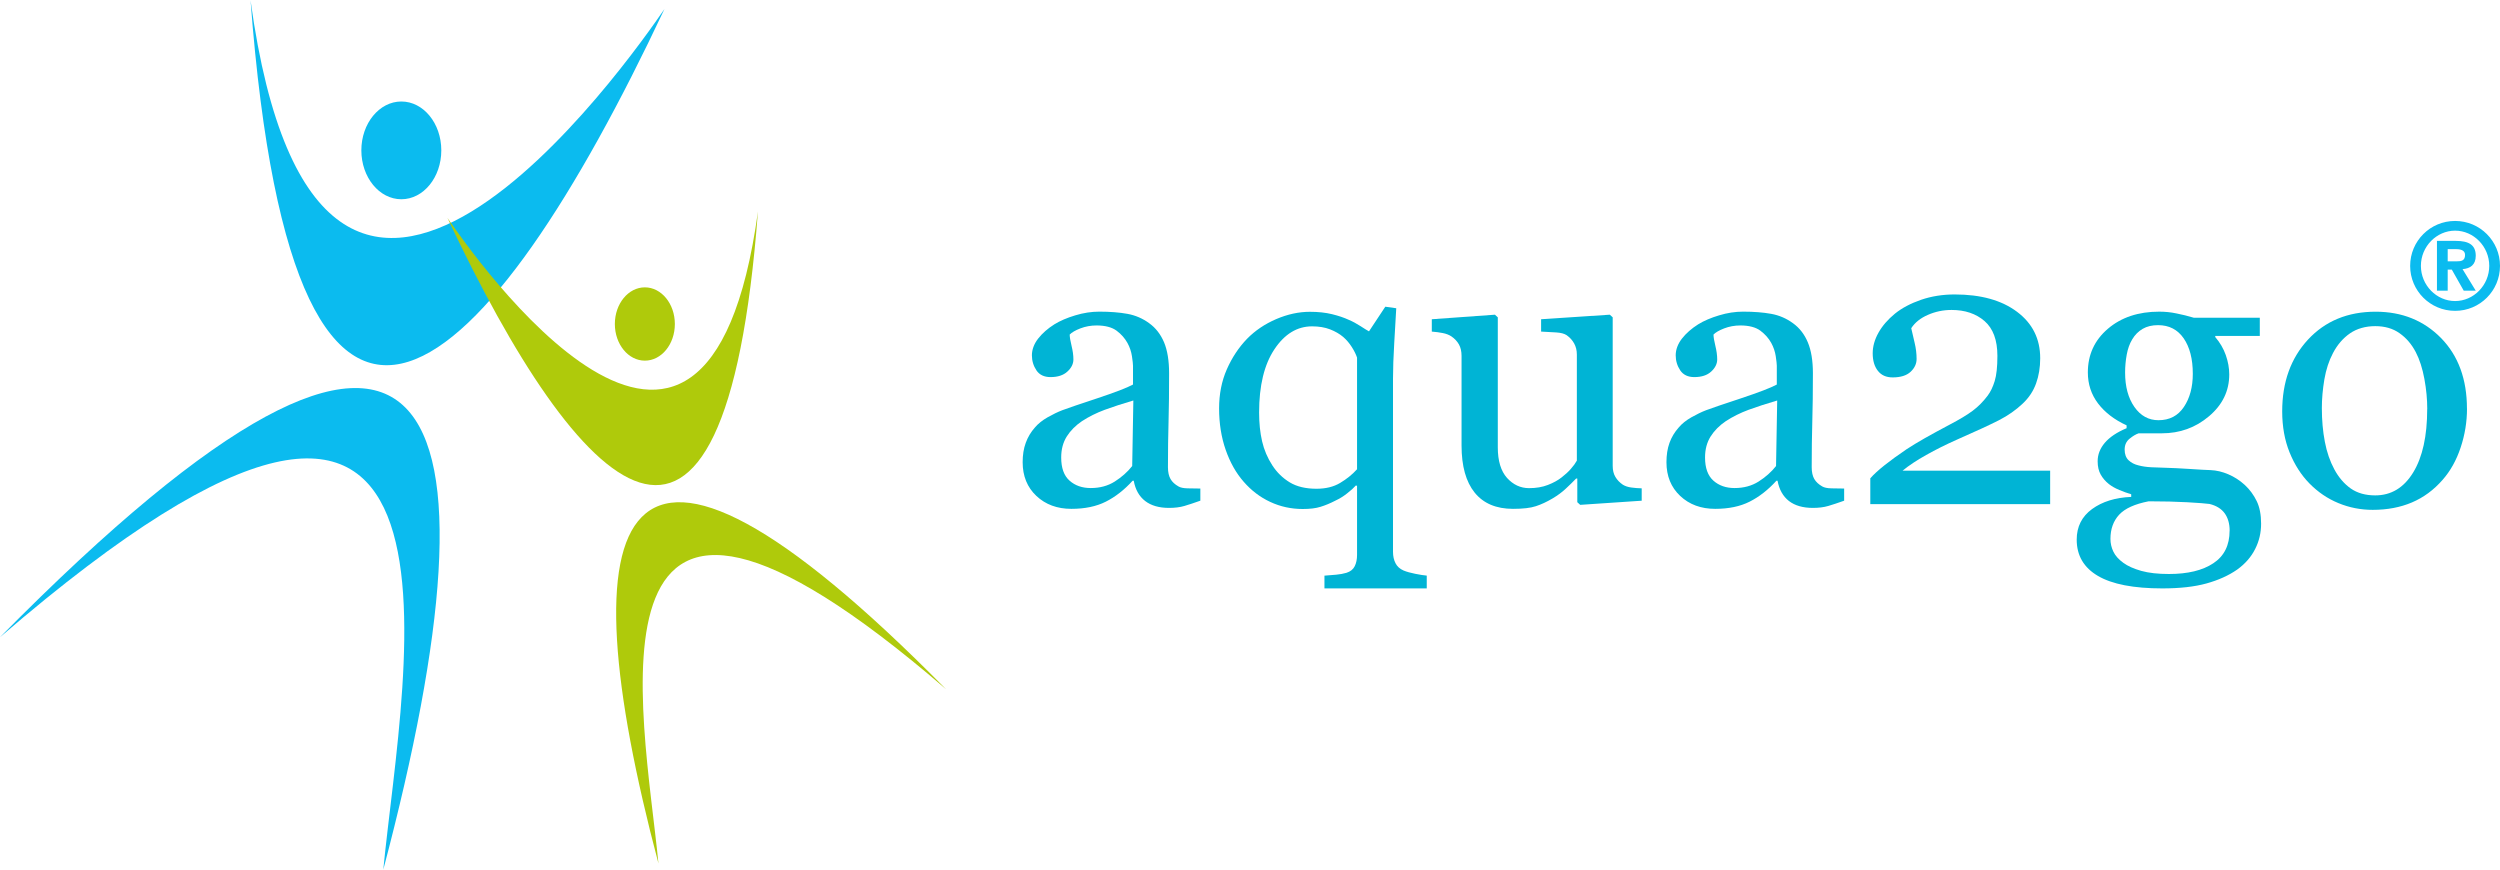 <svg viewBox="0 0 500 174" xmlns="http://www.w3.org/2000/svg" id="logo">
  <defs>
    <style>
      .cls-1 {
        fill: #00b4d5;
      }

      .cls-1, .cls-2, .cls-3 {
        stroke-width: 0px;
      }

      .cls-2 {
        fill: #afca0b;
      }

      .cls-3 {
        fill: #0bbbef;
      }
    </style>
  </defs>
  <path d="M50.11.08c8.8,116.05,47.81,76.06,82.78,1.73C126.47,11.17,63.94,101.05,50.11.08" class="cls-3"></path>
  <path d="M0,127.44c89.23-90.45,101.49-47.43,76.66,46.48C80.54,133.89,100.54,40.75,0,127.44" class="cls-3"></path>
  <path d="M80.27,39.85c4.42,0,7.99-4.38,7.99-9.78s-3.58-9.77-7.99-9.77-8,4.38-8,9.77,3.58,9.78,8,9.78" class="cls-3"></path>
  <path d="M151.59,42.3c-6.6,87.04-35.85,57.05-62.09,1.3,4.82,7.02,51.72,74.44,62.09-1.3" class="cls-2"></path>
  <path d="M189.18,137.82c-66.92-67.84-76.12-35.57-57.49,34.87-2.91-30.03-17.91-99.88,57.49-34.87" class="cls-2"></path>
  <path d="M128.97,72.13c-3.31,0-6-3.28-6-7.33s2.69-7.33,6-7.33,6,3.28,6,7.33-2.68,7.33-6,7.33" class="cls-2"></path>
  <path d="M226.66,80.1c-2.17.64-4.08,1.26-5.71,1.86-1.64.61-3.16,1.36-4.57,2.28-1.28.87-2.29,1.89-3.03,3.06-.74,1.18-1.11,2.57-1.11,4.2,0,2.1.55,3.64,1.67,4.63,1.11.99,2.53,1.48,4.24,1.48,1.82,0,3.42-.43,4.8-1.3,1.38-.88,2.55-1.91,3.49-3.1l.23-13.1ZM240.06,100.14c-1.2.43-2.26.78-3.17,1.05-.91.27-1.94.39-3.09.39-1.99,0-3.58-.46-4.77-1.38-1.19-.92-1.96-2.27-2.28-4.05h-.23c-1.66,1.83-3.45,3.22-5.35,4.18-1.9.96-4.2,1.44-6.89,1.44-2.84,0-5.17-.86-7-2.58-1.83-1.72-2.75-3.97-2.75-6.75,0-1.44.2-2.74.62-3.87.41-1.14,1.02-2.16,1.84-3.08.64-.76,1.49-1.43,2.53-2.03,1.05-.59,2.03-1.07,2.95-1.42,1.15-.43,3.49-1.23,7.01-2.39,3.52-1.17,5.89-2.08,7.12-2.74v-3.76c0-.33-.07-.96-.21-1.9-.14-.93-.44-1.82-.9-2.66-.52-.93-1.23-1.75-2.17-2.45-.93-.69-2.26-1.04-3.97-1.05-1.18,0-2.27.2-3.28.59-1.01.39-1.72.81-2.13,1.23,0,.51.13,1.26.37,2.25.24.98.37,1.89.37,2.73,0,.88-.4,1.7-1.21,2.43-.8.74-1.93,1.1-3.36,1.1-1.28,0-2.22-.45-2.82-1.34-.6-.9-.91-1.9-.91-3.02s.42-2.28,1.25-3.34c.83-1.06,1.91-2.01,3.24-2.85,1.15-.71,2.55-1.31,4.19-1.8,1.64-.5,3.24-.74,4.8-.74,2.15,0,4.02.15,5.62.44,1.6.29,3.05.92,4.35,1.87,1.31.94,2.3,2.22,2.98,3.82.67,1.61,1.01,3.68,1.01,6.2,0,3.62-.03,6.83-.11,9.63-.08,2.8-.12,5.86-.12,9.16,0,.99.18,1.77.52,2.36.34.59.87,1.07,1.59,1.48.38.23.99.36,1.82.38.83.03,1.68.04,2.55.04v2.43Z" class="cls-1"></path>
  <path d="M271.41,93.88v-22.36c-.21-.63-.55-1.33-1.04-2.1-.49-.77-1.06-1.45-1.73-2.03-.72-.61-1.59-1.11-2.63-1.52-1.03-.4-2.24-.6-3.59-.6-2.99,0-5.5,1.53-7.54,4.59-2.04,3.06-3.06,7.28-3.06,12.64,0,2.12.2,4.05.6,5.77.4,1.72,1.08,3.32,2.05,4.81.92,1.42,2.09,2.55,3.49,3.4,1.41.85,3.19,1.27,5.34,1.27,1.84,0,3.42-.38,4.72-1.16,1.31-.78,2.43-1.68,3.37-2.72M285.35,117.68h-20.46v-2.55c.79-.05,1.58-.11,2.34-.19.77-.07,1.46-.2,2.07-.38.79-.25,1.34-.69,1.65-1.33.31-.63.46-1.38.46-2.24v-13.82l-.23-.08c-.41.46-.99.99-1.75,1.58-.75.6-1.54,1.08-2.36,1.46-1.02.53-2.01.94-2.96,1.23-.94.3-2.13.44-3.57.44-2.3,0-4.47-.47-6.5-1.42-2.03-.94-3.8-2.3-5.31-4.04-1.51-1.72-2.71-3.84-3.59-6.36-.88-2.52-1.32-5.28-1.32-8.3,0-2.85.51-5.46,1.54-7.8,1.03-2.34,2.38-4.39,4.06-6.13,1.61-1.64,3.55-2.95,5.82-3.93,2.27-.97,4.51-1.46,6.74-1.46,1.66,0,3.14.16,4.44.48,1.29.32,2.4.69,3.32,1.12.79.33,1.58.76,2.37,1.27.8.52,1.36.87,1.69,1.04l3.26-4.93,2.19.31c-.1,1.87-.23,4.17-.4,6.91-.16,2.73-.25,5.13-.25,7.17v34.62c0,.89.17,1.65.5,2.29.33.65.87,1.14,1.61,1.46.62.26,1.4.47,2.34.66s1.72.31,2.3.36v2.55Z" class="cls-1"></path>
  <path d="M328.36,100.14l-12.32.83-.58-.53v-4.74h-.23c-.61.64-1.3,1.31-2.07,2.03-.77.72-1.65,1.37-2.65,1.96-1.15.68-2.26,1.2-3.34,1.55-1.08.36-2.6.53-4.57.53-3.35,0-5.91-1.08-7.66-3.24-1.75-2.16-2.63-5.31-2.63-9.43v-17.91c0-.91-.17-1.67-.52-2.3-.35-.62-.85-1.16-1.52-1.62-.46-.3-1.04-.53-1.72-.66-.69-.14-1.42-.23-2.19-.29v-2.47l12.63-.91.57.53v26c0,2.71.62,4.74,1.84,6.11,1.23,1.36,2.7,2.05,4.42,2.05,1.41,0,2.66-.21,3.76-.64,1.1-.43,2.02-.93,2.76-1.52.69-.53,1.3-1.09,1.82-1.68.53-.6.93-1.15,1.21-1.66v-21.22c0-.83-.18-1.57-.54-2.22-.36-.65-.86-1.2-1.5-1.65-.47-.31-1.15-.49-2.06-.55-.9-.06-1.92-.12-3.05-.17v-2.47l13.74-.91.58.53v29.72c0,.86.18,1.6.54,2.2.36.61.86,1.13,1.5,1.56.46.28,1.01.46,1.65.55.64.09,1.35.15,2.11.17v2.47Z" class="cls-1"></path>
  <path d="M355.44,80.1c-2.18.64-4.08,1.26-5.72,1.86-1.64.61-3.16,1.36-4.57,2.28-1.28.87-2.29,1.89-3.03,3.06-.74,1.18-1.11,2.57-1.11,4.2,0,2.1.56,3.64,1.67,4.63,1.11.99,2.53,1.48,4.24,1.48,1.81,0,3.42-.43,4.8-1.3,1.38-.88,2.55-1.91,3.49-3.1l.23-13.1ZM368.83,100.14c-1.2.43-2.26.78-3.17,1.05-.91.27-1.94.39-3.09.39-1.99,0-3.59-.46-4.78-1.38-1.18-.92-1.95-2.27-2.28-4.05h-.23c-1.66,1.83-3.45,3.22-5.35,4.18-1.9.96-4.2,1.44-6.89,1.44-2.84,0-5.17-.86-7-2.58-1.83-1.72-2.75-3.97-2.75-6.75,0-1.44.2-2.74.61-3.87.41-1.14,1.03-2.16,1.85-3.08.64-.76,1.48-1.43,2.53-2.03,1.05-.59,2.03-1.07,2.95-1.42,1.15-.43,3.49-1.23,7.01-2.39,3.52-1.17,5.89-2.08,7.12-2.74v-3.76c0-.33-.07-.96-.21-1.9-.14-.93-.44-1.82-.9-2.66-.51-.93-1.24-1.75-2.17-2.45-.93-.69-2.26-1.04-3.97-1.05-1.18,0-2.27.2-3.28.59-1.01.39-1.72.81-2.13,1.23,0,.51.13,1.26.37,2.25.24.98.37,1.89.37,2.73,0,.88-.41,1.7-1.21,2.43-.8.74-1.93,1.1-3.36,1.1-1.28,0-2.22-.45-2.82-1.34-.6-.9-.91-1.9-.91-3.02s.42-2.28,1.25-3.34c.83-1.06,1.91-2.01,3.24-2.85,1.15-.71,2.55-1.31,4.19-1.8,1.64-.5,3.24-.74,4.8-.74,2.15,0,4.02.15,5.62.44,1.6.29,3.05.92,4.35,1.87,1.31.94,2.3,2.22,2.97,3.82.68,1.61,1.02,3.68,1.02,6.2,0,3.62-.04,6.83-.12,9.63-.08,2.8-.12,5.86-.12,9.16,0,.99.18,1.77.52,2.36.35.59.88,1.07,1.59,1.48.39.23.99.36,1.83.38.83.03,1.68.04,2.55.04v2.43Z" class="cls-1"></path>
  <path d="M410.02,100.82h-35.96v-5.16c.69-.79,1.65-1.66,2.87-2.63,1.23-.98,2.69-2.03,4.38-3.18,1.03-.67,2.25-1.42,3.68-2.23,1.44-.81,3.06-1.7,4.88-2.66,2.02-1.06,3.58-1.99,4.67-2.81,1.09-.81,2.08-1.81,2.98-3,.59-.78,1.06-1.76,1.42-2.94.36-1.17.54-2.85.54-5.03,0-3.17-.86-5.48-2.57-6.97-1.71-1.48-3.91-2.22-6.6-2.22-1.66,0-3.24.33-4.72.98-1.48.64-2.6,1.53-3.34,2.67.18.81.4,1.77.67,2.89.27,1.11.4,2.2.4,3.26,0,.96-.4,1.82-1.2,2.57-.81.75-2,1.12-3.59,1.12-1.28,0-2.26-.43-2.95-1.31-.69-.87-1.04-2.04-1.04-3.51,0-1.37.38-2.73,1.15-4.11.77-1.38,1.87-2.65,3.3-3.82,1.41-1.14,3.15-2.05,5.22-2.77,2.08-.71,4.31-1.07,6.72-1.07,5.25,0,9.41,1.16,12.49,3.48,3.09,2.32,4.62,5.41,4.62,9.28,0,1.85-.28,3.53-.83,5.05-.55,1.52-1.43,2.85-2.67,4.02-1.36,1.29-2.95,2.4-4.76,3.33-1.81.92-4.59,2.21-8.33,3.85-2.23.99-4.3,2.02-6.21,3.1-1.92,1.07-3.49,2.12-4.72,3.13h29.51v6.72Z" class="cls-1"></path>
  <path d="M445.93,106.14c0-1.41-.34-2.58-1-3.49-.67-.91-1.68-1.53-3.03-1.86-.72-.1-2.19-.21-4.42-.34-2.22-.12-4.8-.19-7.75-.19-2.76.54-4.73,1.42-5.9,2.68-1.16,1.26-1.74,2.87-1.74,4.84,0,.88.19,1.73.58,2.54.38.81,1.05,1.56,1.99,2.24.89.66,2.1,1.19,3.6,1.62,1.51.42,3.35.62,5.53.62,3.76,0,6.72-.71,8.88-2.15,2.16-1.42,3.25-3.59,3.25-6.51M438.56,74.75c0-2.96-.61-5.32-1.82-7.08-1.22-1.76-2.92-2.64-5.13-2.64-1.2,0-2.22.24-3.08.74-.86.5-1.55,1.2-2.09,2.11-.51.84-.87,1.84-1.09,3.02s-.33,2.38-.33,3.62c0,2.81.62,5.1,1.86,6.87,1.24,1.77,2.85,2.65,4.81,2.65,2.21,0,3.9-.88,5.08-2.64,1.19-1.76,1.79-3.98,1.79-6.66M448.92,96.95c1.03.96,1.83,2.05,2.42,3.27.59,1.21.88,2.72.88,4.52s-.39,3.49-1.19,5.06c-.79,1.58-1.99,2.96-3.6,4.12-1.71,1.19-3.76,2.11-6.14,2.77-2.38.66-5.32.99-8.83.99-5.73,0-10.02-.83-12.86-2.49-2.84-1.66-4.26-4.08-4.26-7.27,0-2.58,1.03-4.62,3.07-6.11,2.05-1.49,4.66-2.3,7.83-2.43v-.53c-.76-.22-1.55-.51-2.37-.85-.82-.34-1.52-.74-2.11-1.2-.66-.53-1.2-1.15-1.61-1.87-.41-.72-.62-1.61-.62-2.68,0-1.34.48-2.57,1.44-3.7.96-1.12,2.41-2.1,4.35-2.91v-.57c-2.45-1.13-4.36-2.6-5.71-4.38-1.35-1.78-2.04-3.85-2.04-6.21,0-3.54,1.34-6.45,4.01-8.73,2.67-2.28,6.1-3.42,10.26-3.42,1.15,0,2.3.11,3.43.35,1.14.22,2.3.51,3.48.86h13.21v3.65h-8.91v.22c.94,1.09,1.65,2.3,2.11,3.61.46,1.31.69,2.6.69,3.87,0,3.29-1.35,6.08-4.05,8.36-2.69,2.28-5.84,3.41-9.42,3.41h-4.65c-.59.2-1.2.57-1.84,1.1-.64.53-.96,1.25-.96,2.16s.27,1.65.8,2.14c.54.5,1.19.83,1.96,1.01.74.2,1.6.33,2.58.38.99.05,2.01.09,3.05.11,1.13.03,2.67.1,4.63.23,1.96.13,3.34.21,4.17.23,1.18.05,2.36.33,3.55.84,1.19.51,2.27,1.2,3.24,2.09" class="cls-1"></path>
  <path d="M485.45,81.81c0-1.9-.18-3.91-.57-6.02-.39-2.11-.96-3.9-1.73-5.37-.82-1.57-1.89-2.83-3.23-3.77-1.33-.95-2.95-1.42-4.87-1.42s-3.65.48-5.05,1.44c-1.39.96-2.53,2.28-3.4,3.94-.82,1.55-1.39,3.31-1.73,5.28-.33,1.98-.5,3.89-.5,5.73,0,2.43.2,4.68.6,6.74.39,2.06,1.03,3.91,1.9,5.52.87,1.62,1.97,2.89,3.28,3.82,1.32.92,2.95,1.38,4.89,1.38,3.2,0,5.73-1.53,7.6-4.59,1.87-3.06,2.8-7.29,2.8-12.68M493.4,81.73c0,2.63-.42,5.22-1.27,7.77-.84,2.54-2.05,4.7-3.61,6.47-1.76,2.02-3.81,3.53-6.14,4.52-2.33.99-4.94,1.48-7.83,1.48-2.4,0-4.7-.45-6.87-1.35-2.17-.89-4.1-2.21-5.79-3.93-1.66-1.69-2.98-3.76-3.97-6.2-.99-2.45-1.48-5.18-1.48-8.22,0-5.84,1.72-10.63,5.16-14.35,3.44-3.71,7.95-5.58,13.52-5.58,5.3,0,9.66,1.77,13.11,5.29,3.44,3.53,5.16,8.23,5.16,14.1" class="cls-1"></path>
  <path d="M491.02,44.19c4.97,0,8.98,4.02,8.98,8.99s-4.01,8.99-8.98,8.99-8.99-4.02-8.99-8.99,4.01-8.99,8.99-8.99M491.02,60.21c3.69,0,6.83-3.15,6.83-7.04s-3.14-7.04-6.83-7.04-6.84,3.15-6.84,7.04,3.14,7.04,6.84,7.04M487.39,48.18h3.77c2.54,0,3.99.75,3.99,2.97,0,1.83-1.1,2.55-2.64,2.68l2.64,4.31h-2.4l-2.39-4.22h-.82v4.22h-2.15v-9.96ZM491.29,52.27c1.02,0,1.72-.15,1.72-1.3,0-1.03-1.1-1.15-1.95-1.15h-1.52v2.45h1.75Z" class="cls-3"></path>
</svg>